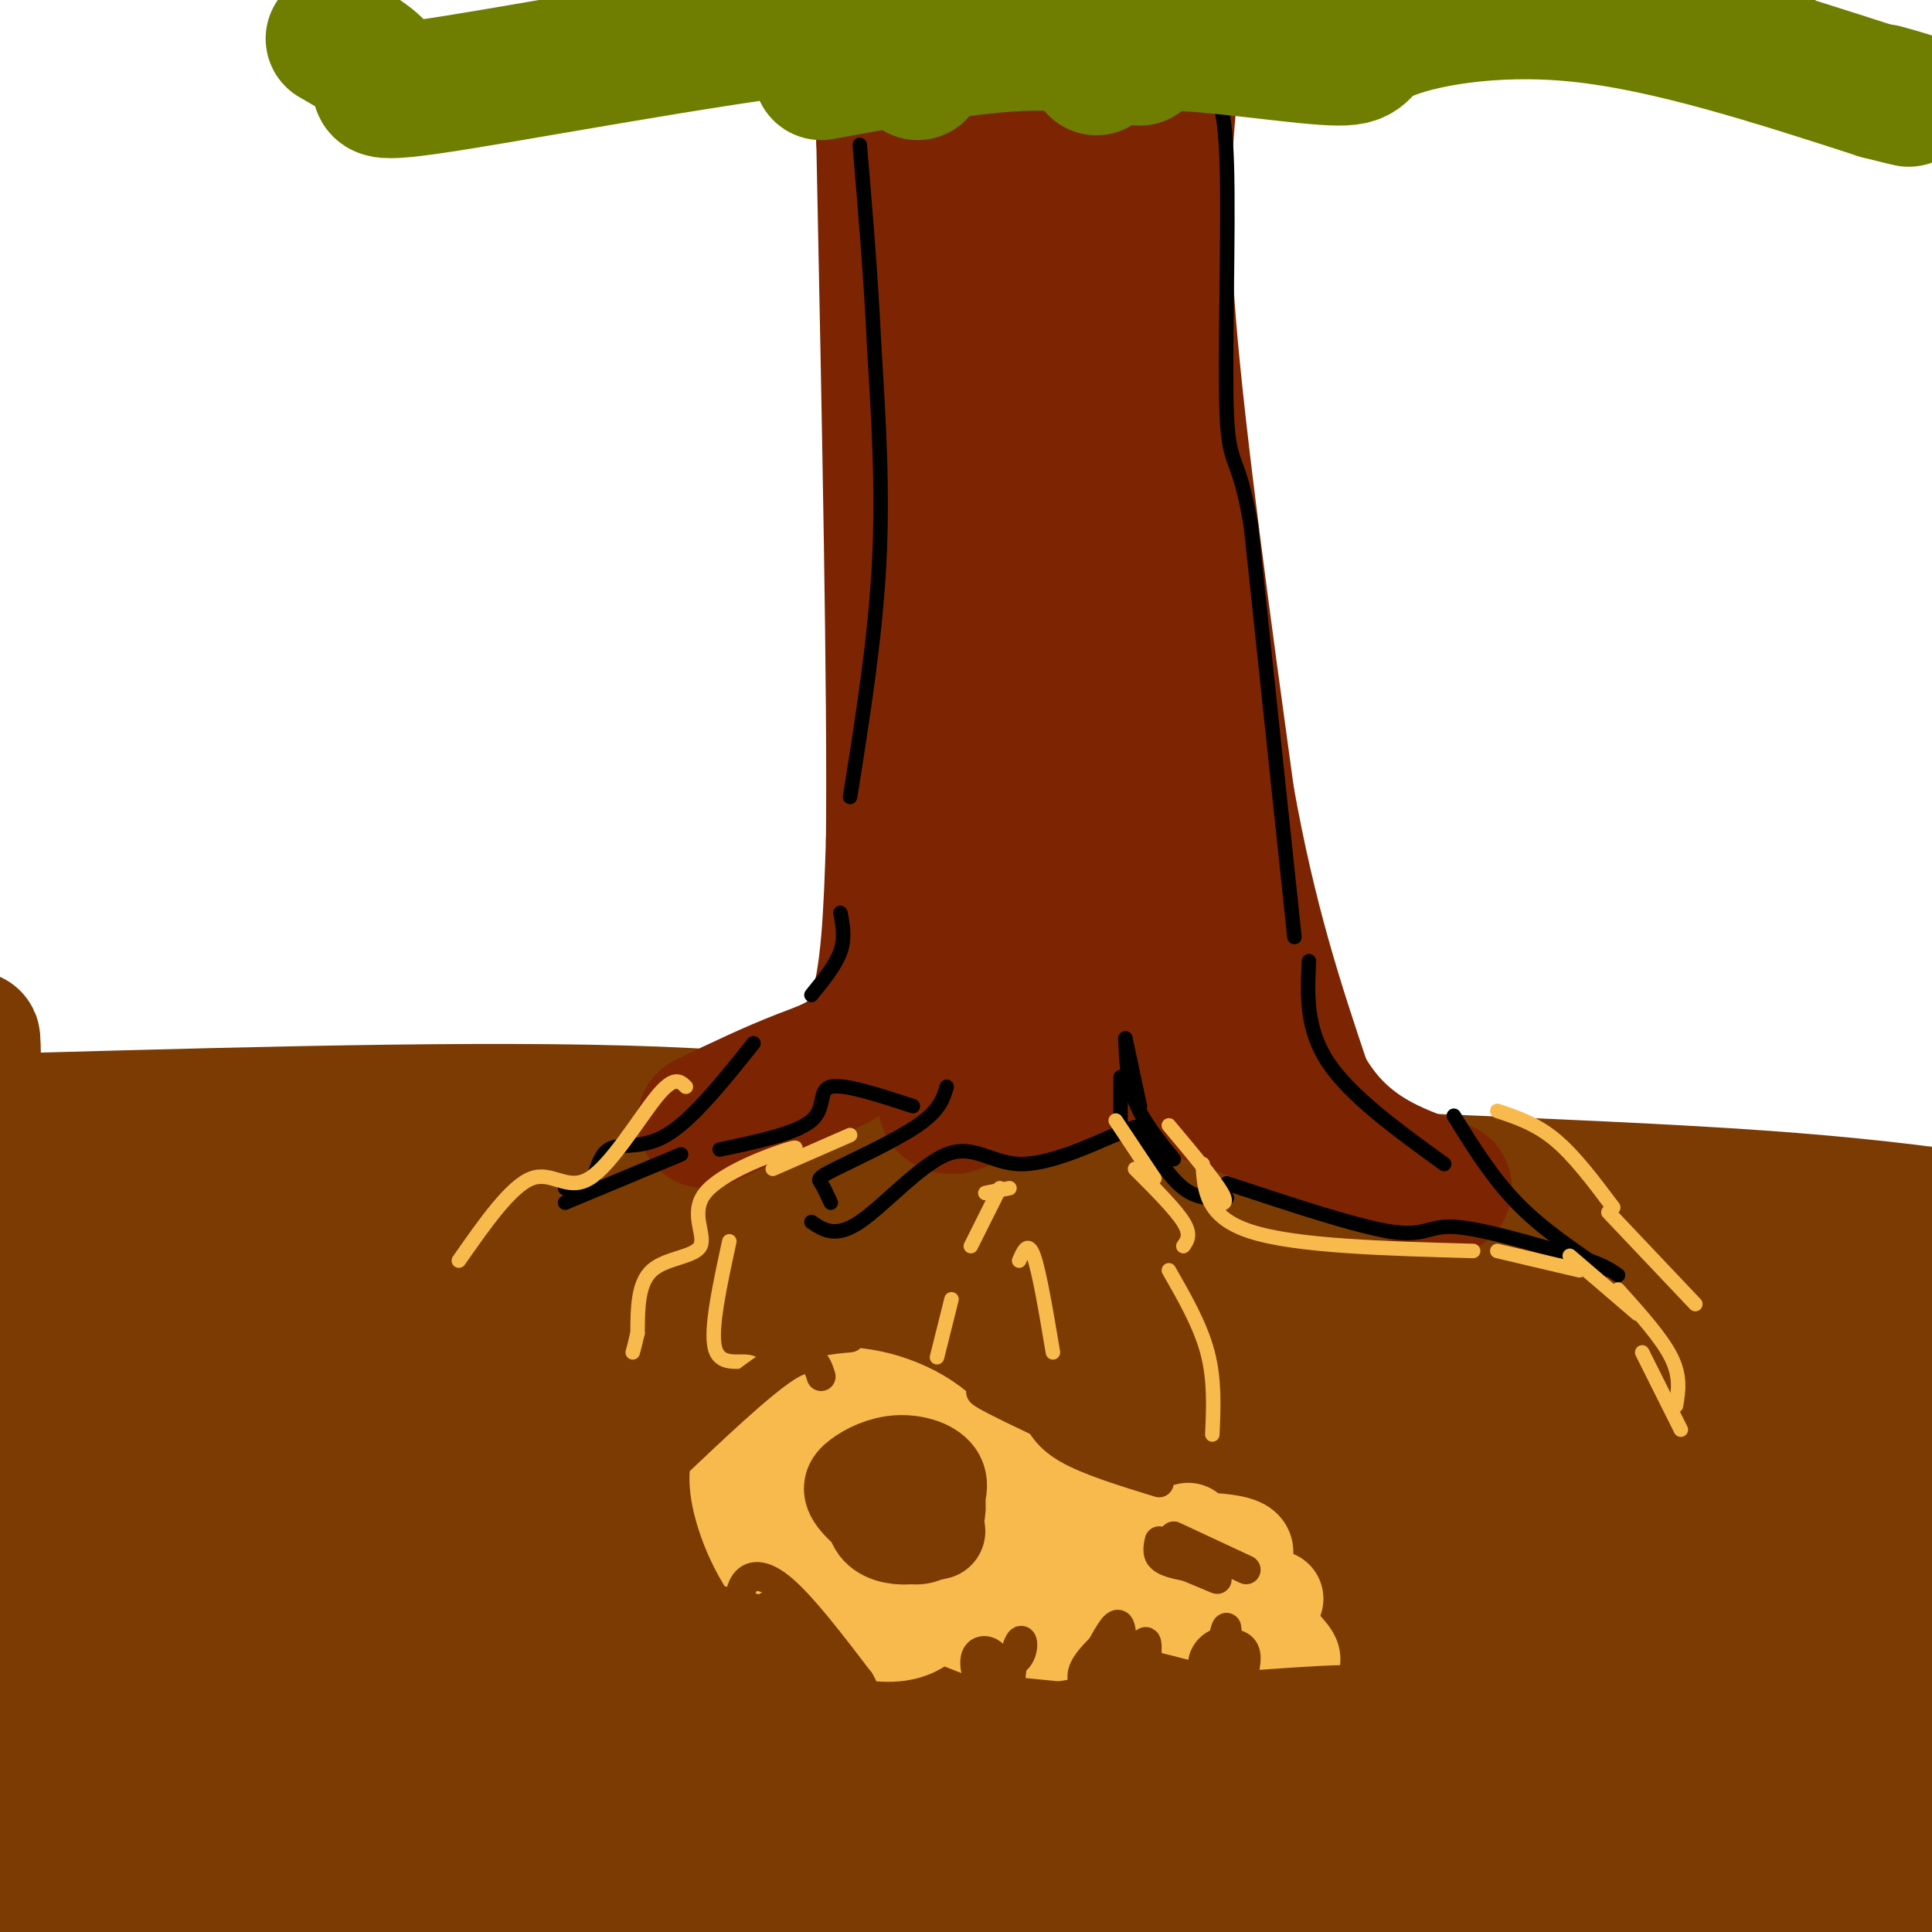 <svg viewBox='0 0 400 400' version='1.1' xmlns='http://www.w3.org/2000/svg' xmlns:xlink='http://www.w3.org/1999/xlink'><g fill='none' stroke='#7C3B02' stroke-width='28' stroke-linecap='round' stroke-linejoin='round'><path d='M6,232c51.155,-1.411 102.310,-2.821 137,-1c34.690,1.821 52.917,6.875 90,10c37.083,3.125 93.024,4.321 131,7c37.976,2.679 57.988,6.839 78,11'/><path d='M442,259c25.644,2.156 50.756,2.044 60,2c9.244,-0.044 2.622,-0.022 -4,0'/><path d='M9,246c45.833,-5.583 91.667,-11.167 161,-8c69.333,3.167 162.167,15.083 255,27'/><path d='M425,265c45.833,5.333 32.917,5.167 20,5'/><path d='M13,261c-0.500,-1.263 -1.001,-2.526 47,-2c48.001,0.526 144.503,2.840 229,10c84.497,7.160 156.989,19.167 175,22c18.011,2.833 -18.459,-3.506 -62,-4c-43.541,-0.494 -94.155,4.859 -141,7c-46.845,2.141 -89.923,1.071 -133,0'/><path d='M128,294c-46.614,1.131 -96.650,3.957 -106,6c-9.350,2.043 21.985,3.301 53,5c31.015,1.699 61.709,3.839 110,2c48.291,-1.839 114.179,-7.658 142,-10c27.821,-2.342 17.576,-1.206 14,0c-3.576,1.206 -0.483,2.481 1,4c1.483,1.519 1.356,3.283 -32,9c-33.356,5.717 -99.941,15.388 -142,21c-42.059,5.612 -59.593,7.165 -96,7c-36.407,-0.165 -91.688,-2.047 -56,-1c35.688,1.047 162.344,5.024 289,9'/><path d='M305,346c44.251,2.305 10.378,3.569 0,4c-10.378,0.431 2.741,0.030 -17,3c-19.741,2.970 -72.340,9.312 -136,12c-63.660,2.688 -138.381,1.723 -148,2c-9.619,0.277 45.865,1.796 97,0c51.135,-1.796 97.921,-6.907 101,-6c3.079,0.907 -37.549,7.830 -82,12c-44.451,4.170 -92.726,5.585 -141,7'/><path d='M-21,380c-19.906,-1.938 0.829,-10.282 9,-6c8.171,4.282 3.778,21.189 3,-14c-0.778,-35.189 2.060,-122.474 3,-141c0.940,-18.526 -0.017,31.707 2,69c2.017,37.293 7.009,61.647 12,86'/><path d='M8,374c0.675,5.919 -3.639,-22.282 -6,-54c-2.361,-31.718 -2.769,-66.953 1,-58c3.769,8.953 11.714,62.092 17,97c5.286,34.908 7.914,51.583 8,22c0.086,-29.583 -2.369,-105.424 1,-109c3.369,-3.576 12.561,65.114 18,102c5.439,36.886 7.125,41.967 8,23c0.875,-18.967 0.937,-61.984 1,-105'/><path d='M56,292c-1.052,-32.015 -4.183,-59.552 0,-34c4.183,25.552 15.678,104.195 21,131c5.322,26.805 4.470,1.774 4,-25c-0.470,-26.774 -0.559,-55.290 0,-71c0.559,-15.710 1.766,-18.614 3,-22c1.234,-3.386 2.495,-7.253 4,-8c1.505,-0.747 3.252,1.627 5,4'/><path d='M67,259c-33.988,-3.094 -67.975,-6.189 -8,2c59.975,8.189 213.913,27.661 255,36c41.087,8.339 -30.678,5.544 -110,0c-79.322,-5.544 -166.202,-13.839 -170,-13c-3.798,0.839 75.486,10.811 144,17c68.514,6.189 126.257,8.594 184,11'/><path d='M362,312c-45.949,6.450 -252.820,17.076 -266,24c-13.180,6.924 167.331,10.145 227,13c59.669,2.855 -1.506,5.345 -43,7c-41.494,1.655 -63.308,2.474 -83,3c-19.692,0.526 -37.263,0.757 -85,-2c-47.737,-2.757 -125.639,-8.502 -115,-9c10.639,-0.498 109.820,4.251 209,9'/><path d='M206,357c46.099,0.654 56.847,-2.212 46,0c-10.847,2.212 -43.290,9.502 -106,14c-62.710,4.498 -155.687,6.205 -163,7c-7.313,0.795 71.038,0.677 98,3c26.962,2.323 2.536,7.087 -34,12c-36.536,4.913 -85.183,9.977 -77,11c8.183,1.023 73.195,-1.993 112,-5c38.805,-3.007 51.402,-6.003 64,-9'/><path d='M146,390c13.857,-1.854 16.501,-1.991 20,-2c3.499,-0.009 7.855,0.108 1,3c-6.855,2.892 -24.920,8.558 -32,12c-7.080,3.442 -3.176,4.660 -40,5c-36.824,0.340 -114.375,-0.197 -42,-2c72.375,-1.803 294.678,-4.870 303,-10c8.322,-5.130 -197.337,-12.323 -235,-14c-37.663,-1.677 92.668,2.161 223,6'/><path d='M344,388c49.089,1.164 60.311,1.074 34,0c-26.311,-1.074 -90.157,-3.134 -155,-8c-64.843,-4.866 -130.685,-12.540 -151,-14c-20.315,-1.460 4.896,3.294 87,5c82.104,1.706 221.100,0.363 214,-4c-7.100,-4.363 -160.295,-11.747 -225,-15c-64.705,-3.253 -40.921,-2.376 8,0c48.921,2.376 122.977,6.250 161,9c38.023,2.750 40.011,4.375 42,6'/><path d='M359,367c16.685,4.422 37.398,12.476 33,10c-4.398,-2.476 -33.905,-15.481 -44,-18c-10.095,-2.519 -0.776,5.447 0,12c0.776,6.553 -6.991,11.692 -12,16c-5.009,4.308 -7.260,7.783 -10,-20c-2.740,-27.783 -5.968,-86.826 -8,-77c-2.032,9.826 -2.866,88.522 -6,105c-3.134,16.478 -8.567,-29.261 -14,-75'/><path d='M298,320c-4.303,-23.656 -8.060,-45.295 -7,-33c1.060,12.295 6.939,58.524 12,59c5.061,0.476 9.306,-44.800 11,-67c1.694,-22.200 0.837,-21.325 4,3c3.163,24.325 10.345,72.098 14,74c3.655,1.902 3.784,-42.068 5,-63c1.216,-20.932 3.520,-18.828 6,-14c2.480,4.828 5.137,12.379 8,29c2.863,16.621 5.931,42.310 9,68'/><path d='M360,376c1.857,19.380 2.000,33.828 2,6c0.000,-27.828 -0.143,-97.934 1,-122c1.143,-24.066 3.571,-2.094 4,-1c0.429,1.094 -1.143,-18.691 3,13c4.143,31.691 14.000,114.856 17,122c3.000,7.144 -0.856,-61.735 -2,-97c-1.144,-35.265 0.423,-36.918 5,-12c4.577,24.918 12.165,76.405 15,82c2.835,5.595 0.918,-34.703 -1,-75'/><path d='M404,292c0.571,-12.440 2.500,-6.042 4,-2c1.500,4.042 2.571,5.726 3,12c0.429,6.274 0.214,17.137 0,28'/><path d='M116,292c6.095,2.054 12.190,4.107 -1,11c-13.190,6.893 -45.667,18.625 -43,23c2.667,4.375 40.476,1.393 55,1c14.524,-0.393 5.762,1.804 -3,4'/></g>
<g fill='none' stroke='#7D2502' stroke-width='28' stroke-linecap='round' stroke-linejoin='round'><path d='M146,232c6.867,-3.289 13.733,-6.578 20,-9c6.267,-2.422 11.933,-3.978 15,-12c3.067,-8.022 3.533,-22.511 4,-37'/><path d='M185,174c0.333,-30.333 -0.833,-87.667 -2,-145'/><path d='M183,29c-0.333,-24.167 -0.167,-12.083 0,0'/><path d='M242,21c-1.000,11.500 -2.000,23.000 0,47c2.000,24.000 7.000,60.500 12,97'/><path d='M254,165c4.667,26.167 10.333,43.083 16,60'/><path d='M270,225c7.500,13.500 18.250,17.250 29,21'/><path d='M299,246c-6.289,-1.444 -36.511,-15.556 -55,-21c-18.489,-5.444 -25.244,-2.222 -32,1'/><path d='M212,226c-8.810,0.440 -14.833,1.042 -16,2c-1.167,0.958 2.524,2.274 4,-1c1.476,-3.274 0.738,-11.137 0,-19'/><path d='M200,208c0.844,-0.822 2.956,6.622 2,-18c-0.956,-24.622 -4.978,-81.311 -9,-138'/><path d='M193,52c-2.071,-29.869 -2.750,-35.542 0,-38c2.750,-2.458 8.929,-1.702 13,0c4.071,1.702 6.036,4.351 8,7'/><path d='M214,21c3.148,3.912 7.019,10.193 10,25c2.981,14.807 5.072,38.140 8,52c2.928,13.860 6.694,18.246 9,28c2.306,9.754 3.153,24.877 4,40'/><path d='M245,166c2.422,9.442 6.478,13.047 9,20c2.522,6.953 3.511,17.256 3,22c-0.511,4.744 -2.522,3.931 -5,4c-2.478,0.069 -5.422,1.020 -12,0c-6.578,-1.020 -16.789,-4.010 -27,-7'/><path d='M213,205c-1.872,0.212 6.947,4.242 11,5c4.053,0.758 3.341,-1.754 4,-3c0.659,-1.246 2.689,-1.225 0,-11c-2.689,-9.775 -10.096,-29.348 -14,-46c-3.904,-16.652 -4.306,-30.385 -4,-42c0.306,-11.615 1.319,-21.113 3,-22c1.681,-0.887 4.029,6.838 7,28c2.971,21.162 6.563,55.761 8,66c1.437,10.239 0.718,-3.880 0,-18'/><path d='M228,162c-2.533,-29.289 -8.867,-93.511 -6,-93c2.867,0.511 14.933,65.756 27,131'/><path d='M246,203c2.978,7.467 5.956,14.933 1,3c-4.956,-11.933 -17.844,-43.267 -25,-72c-7.156,-28.733 -8.578,-54.867 -10,-81'/><path d='M211,83c0.489,3.778 0.978,7.556 2,5c1.022,-2.556 2.578,-11.444 2,-23c-0.578,-11.556 -3.289,-25.778 -6,-40'/></g>
<g fill='none' stroke='#000000' stroke-width='3' stroke-linecap='round' stroke-linejoin='round'><path d='M156,216c-6.339,7.929 -12.679,15.857 -18,19c-5.321,3.143 -9.625,1.500 -12,3c-2.375,1.500 -2.821,6.143 -4,8c-1.179,1.857 -3.089,0.929 -5,0'/><path d='M117,249c0.000,0.000 24.000,-10.000 24,-10'/><path d='M149,238c7.956,-1.667 15.911,-3.333 19,-6c3.089,-2.667 1.311,-6.333 4,-7c2.689,-0.667 9.844,1.667 17,4'/><path d='M196,225c-0.714,2.429 -1.429,4.857 -6,8c-4.571,3.143 -13.000,7.000 -17,9c-4.000,2.000 -3.571,2.143 -3,3c0.571,0.857 1.286,2.429 2,4'/><path d='M168,253c2.506,1.685 5.012,3.369 10,0c4.988,-3.369 12.458,-11.792 18,-14c5.542,-2.208 9.155,1.798 15,2c5.845,0.202 13.923,-3.399 22,-7'/><path d='M233,234c3.667,-1.167 1.833,-0.583 0,0'/><path d='M235,236c0.000,0.000 1.000,1.000 1,1'/><path d='M232,233c0.000,0.000 0.000,-10.000 0,-10'/><path d='M236,229c0.000,0.000 -3.000,-14.000 -3,-14'/><path d='M233,215c0.167,4.417 0.333,8.833 2,13c1.667,4.167 4.833,8.083 8,12'/><path d='M236,234c3.000,4.833 6.000,9.667 9,12c3.000,2.333 6.000,2.167 9,2'/><path d='M254,245c13.467,4.467 26.933,8.933 34,10c7.067,1.067 7.733,-1.267 13,-1c5.267,0.267 15.133,3.133 25,6'/><path d='M326,260c5.667,1.667 7.333,2.833 9,4'/><path d='M301,231c3.917,6.333 7.833,12.667 13,18c5.167,5.333 11.583,9.667 18,14'/><path d='M299,241c-9.667,-7.000 -19.333,-14.000 -24,-21c-4.667,-7.000 -4.333,-14.000 -4,-21'/><path d='M268,194c0.000,0.000 -9.000,-85.000 -9,-85'/><path d='M259,109c-2.571,-15.452 -4.500,-11.583 -5,-23c-0.500,-11.417 0.429,-38.119 0,-52c-0.429,-13.881 -2.214,-14.940 -4,-16'/><path d='M250,18c-1.167,-5.500 -2.083,-11.250 -3,-17'/><path d='M168,206c2.500,-3.083 5.000,-6.167 6,-9c1.000,-2.833 0.500,-5.417 0,-8'/><path d='M176,165c2.583,-16.250 5.167,-32.500 6,-48c0.833,-15.500 -0.083,-30.250 -1,-45'/><path d='M181,72c-0.667,-14.500 -1.833,-28.250 -3,-42'/><path d='M177,21c0.000,0.000 2.000,-13.000 2,-13'/><path d='M179,8c0.000,0.000 -9.000,-3.000 -9,-3'/><path d='M172,7c-2.083,-3.500 -4.167,-7.000 -7,-9c-2.833,-2.000 -6.417,-2.500 -10,-3'/><path d='M191,4c3.250,3.167 6.500,6.333 8,7c1.500,0.667 1.250,-1.167 1,-3'/><path d='M208,11c0.500,-4.083 1.000,-8.167 5,-8c4.000,0.167 11.500,4.583 19,9'/></g>
<g fill='none' stroke='#6F7E01' stroke-width='28' stroke-linecap='round' stroke-linejoin='round'><path d='M69,8c4.923,2.815 9.845,5.631 10,8c0.155,2.369 -4.458,4.292 16,1c20.458,-3.292 65.988,-11.798 86,-13c20.012,-1.202 14.506,4.899 9,11'/><path d='M170,15c15.000,-2.750 30.000,-5.500 41,-6c11.000,-0.500 18.000,1.250 25,3'/><path d='M227,14c-0.554,-0.925 -1.108,-1.850 1,-3c2.108,-1.150 6.877,-2.524 17,-2c10.123,0.524 25.600,2.944 32,3c6.400,0.056 3.723,-2.254 10,-5c6.277,-2.746 21.508,-5.927 40,-4c18.492,1.927 40.246,8.964 62,16'/><path d='M389,19c10.500,2.667 5.750,1.333 1,0'/><path d='M367,12c0.000,0.000 -4.000,-6.000 -4,-6'/></g>
<g fill='none' stroke='#F8BA4D' stroke-width='3' stroke-linecap='round' stroke-linejoin='round'><path d='M176,235c0.000,0.000 -16.000,7.000 -16,7'/><path d='M161,240c2.815,-1.550 5.630,-3.100 2,-2c-3.630,1.100 -13.705,4.852 -17,9c-3.295,4.148 0.190,8.694 -1,11c-1.190,2.306 -7.054,2.373 -10,5c-2.946,2.627 -2.973,7.813 -3,13'/><path d='M132,276c-0.667,2.833 -0.833,3.417 -1,4'/><path d='M209,246c0.000,0.000 -5.000,1.000 -5,1'/><path d='M207,246c0.000,0.000 -6.000,12.000 -6,12'/><path d='M197,269c0.000,0.000 -3.000,12.000 -3,12'/><path d='M191,287c0.000,0.000 -1.000,5.000 -1,5'/><path d='M185,298c-2.000,4.500 -4.000,9.000 -4,12c0.000,3.000 2.000,4.500 4,6'/><path d='M231,232c0.000,0.000 8.000,12.000 8,12'/><path d='M242,233c4.750,5.667 9.500,11.333 11,14c1.500,2.667 -0.250,2.333 -2,2'/><path d='M249,241c0.333,5.500 0.667,11.000 10,14c9.333,3.000 27.667,3.500 46,4'/><path d='M310,259c0.000,0.000 17.000,4.000 17,4'/><path d='M325,260c0.000,0.000 14.000,12.000 14,12'/><path d='M335,267c4.500,5.000 9.000,10.000 11,14c2.000,4.000 1.500,7.000 1,10'/><path d='M340,280c0.000,0.000 8.000,16.000 8,16'/><path d='M310,230c4.000,1.333 8.000,2.667 12,6c4.000,3.333 8.000,8.667 12,14'/><path d='M333,251c0.000,0.000 18.000,19.000 18,19'/><path d='M235,242c4.167,4.167 8.333,8.333 10,11c1.667,2.667 0.833,3.833 0,5'/><path d='M242,263c3.250,5.667 6.500,11.333 8,17c1.500,5.667 1.250,11.333 1,17'/><path d='M142,225c-1.220,-1.179 -2.440,-2.357 -6,2c-3.560,4.357 -9.458,14.250 -14,17c-4.542,2.750 -7.726,-1.643 -12,0c-4.274,1.643 -9.637,9.321 -15,17'/><path d='M151,257c-1.964,9.054 -3.929,18.107 -3,22c0.929,3.893 4.750,2.625 7,3c2.250,0.375 2.929,2.393 2,7c-0.929,4.607 -3.464,11.804 -6,19'/><path d='M211,261c0.917,-2.083 1.833,-4.167 3,-1c1.167,3.167 2.583,11.583 4,20'/><path d='M223,292c0.000,0.000 3.000,18.000 3,18'/></g>
<g fill='none' stroke='#F8BA4D' stroke-width='20' stroke-linecap='round' stroke-linejoin='round'><path d='M194,331c-0.597,1.755 -1.195,3.510 -3,5c-1.805,1.490 -4.818,2.713 -10,2c-5.182,-0.713 -12.532,-3.364 -18,-9c-5.468,-5.636 -9.054,-14.259 -10,-20c-0.946,-5.741 0.748,-8.601 4,-12c3.252,-3.399 8.061,-7.336 15,-8c6.939,-0.664 16.006,1.947 22,7c5.994,5.053 8.914,12.548 10,17c1.086,4.452 0.338,5.860 -6,8c-6.338,2.140 -18.267,5.010 -26,2c-7.733,-3.010 -11.272,-11.901 -13,-16c-1.728,-4.099 -1.647,-3.405 0,-5c1.647,-1.595 4.858,-5.480 8,-8c3.142,-2.520 6.213,-3.675 13,-1c6.787,2.675 17.289,9.182 22,13c4.711,3.818 3.632,4.948 2,7c-1.632,2.052 -3.816,5.026 -6,8'/><path d='M198,321c-3.418,2.241 -8.964,3.844 -13,4c-4.036,0.156 -6.562,-1.134 -9,-3c-2.438,-1.866 -4.788,-4.309 -7,-7c-2.212,-2.691 -4.286,-5.630 -2,-9c2.286,-3.370 8.932,-7.171 14,-9c5.068,-1.829 8.557,-1.685 13,1c4.443,2.685 9.841,7.910 12,12c2.159,4.090 1.080,7.045 0,10'/><path d='M190,302c-7.767,-2.833 -15.533,-5.665 -8,-2c7.533,3.665 30.366,13.829 33,19c2.634,5.171 -14.929,5.350 -26,2c-11.071,-3.350 -15.648,-10.228 -11,-7c4.648,3.228 18.521,16.561 20,19c1.479,2.439 -9.434,-6.018 -13,-9c-3.566,-2.982 0.217,-0.491 4,2'/><path d='M189,326c3.111,2.133 8.889,6.467 13,8c4.111,1.533 6.556,0.267 9,-1'/><path d='M189,321c0.000,0.000 26.000,2.000 26,2'/><path d='M203,314c-2.800,2.200 -5.600,4.400 4,5c9.600,0.600 31.600,-0.400 42,0c10.400,0.400 9.200,2.200 8,4'/><path d='M245,323c0.000,0.000 19.000,8.000 19,8'/><path d='M251,323c4.202,2.746 8.404,5.491 10,8c1.596,2.509 0.585,4.780 3,8c2.415,3.220 8.256,7.389 -4,3c-12.256,-4.389 -42.607,-17.335 -46,-19c-3.393,-1.665 20.174,7.953 26,11c5.826,3.047 -6.087,-0.476 -18,-4'/><path d='M222,330c-4.833,-1.167 -7.917,-2.083 -11,-3'/><path d='M259,328c-9.250,-0.750 -18.500,-1.500 -27,-1c-8.500,0.500 -16.250,2.250 -24,4'/><path d='M249,336c-20.214,-3.060 -40.429,-6.119 -43,-5c-2.571,1.119 12.500,6.417 17,9c4.500,2.583 -1.571,2.452 -8,1c-6.429,-1.452 -13.214,-4.226 -20,-7'/><path d='M246,317c-0.331,1.430 -0.661,2.861 -4,2c-3.339,-0.861 -9.686,-4.012 -16,-9c-6.314,-4.988 -12.595,-11.812 -12,-12c0.595,-0.188 8.067,6.259 11,10c2.933,3.741 1.328,4.776 -5,2c-6.328,-2.776 -17.379,-9.365 -22,-11c-4.621,-1.635 -2.810,1.682 -1,5'/><path d='M197,304c-2.167,1.000 -7.083,1.000 -12,1'/><path d='M189,303c0.000,0.000 -7.000,7.000 -7,7'/></g>
<g fill='none' stroke='#7C3B02' stroke-width='20' stroke-linecap='round' stroke-linejoin='round'><path d='M194,317c-2.745,0.634 -5.490,1.268 -8,1c-2.510,-0.268 -4.786,-1.438 -5,-4c-0.214,-2.562 1.633,-6.516 4,-8c2.367,-1.484 5.252,-0.496 7,1c1.748,1.496 2.357,3.502 2,6c-0.357,2.498 -1.680,5.487 -5,5c-3.320,-0.487 -8.638,-4.451 -11,-7c-2.362,-2.549 -1.767,-3.683 0,-5c1.767,-1.317 4.707,-2.816 8,-3c3.293,-0.184 6.941,0.947 8,3c1.059,2.053 -0.470,5.026 -2,8'/><path d='M192,314c-2.167,0.667 -6.583,-1.667 -11,-4'/></g>
<g fill='none' stroke='#7C3B02' stroke-width='6' stroke-linecap='round' stroke-linejoin='round'><path d='M266,353c-4.022,1.044 -8.044,2.089 -9,0c-0.956,-2.089 1.156,-7.311 1,-10c-0.156,-2.689 -2.578,-2.844 -5,-3'/><path d='M253,340c-1.756,0.111 -3.644,1.889 -4,4c-0.356,2.111 0.822,4.556 2,7'/><path d='M250,346c0.048,3.155 0.095,6.310 1,3c0.905,-3.310 2.667,-13.083 3,-12c0.333,1.083 -0.762,13.024 -1,16c-0.238,2.976 0.381,-3.012 1,-9'/><path d='M237,348c0.446,-4.494 0.893,-8.988 0,-8c-0.893,0.988 -3.125,7.458 -4,7c-0.875,-0.458 -0.393,-7.845 -1,-10c-0.607,-2.155 -2.304,0.923 -4,4'/><path d='M228,341c-1.689,1.689 -3.911,3.911 -4,6c-0.089,2.089 1.956,4.044 4,6'/><path d='M228,351c0.500,-4.833 1.000,-9.667 1,-9c0.000,0.667 -0.500,6.833 -1,13'/><path d='M228,355c-0.833,3.000 -2.417,4.000 -4,5'/><path d='M222,355c-5.142,0.756 -10.284,1.512 -12,-2c-1.716,-3.512 -0.006,-11.292 1,-13c1.006,-1.708 1.309,2.656 -1,4c-2.309,1.344 -7.231,-0.330 -8,0c-0.769,0.330 2.616,2.665 6,5'/><path d='M208,349c1.467,1.622 2.133,3.178 2,3c-0.133,-0.178 -1.067,-2.089 -2,-4'/><path d='M210,351c-2.196,0.321 -4.393,0.643 -6,-1c-1.607,-1.643 -2.625,-5.250 -2,-7c0.625,-1.750 2.893,-1.643 4,0c1.107,1.643 1.054,4.821 1,8'/><path d='M258,325c0.000,0.000 -15.000,-7.000 -15,-7'/><path d='M240,319c-0.333,1.500 -0.667,3.000 1,4c1.667,1.000 5.333,1.500 9,2'/><path d='M240,322c0.000,0.000 12.000,5.000 12,5'/><path d='M240,307c-7.333,-2.250 -14.667,-4.500 -19,-7c-4.333,-2.500 -5.667,-5.250 -7,-8'/><path d='M214,292c-3.622,-2.978 -9.178,-6.422 -10,-7c-0.822,-0.578 3.089,1.711 7,4'/><path d='M215,292c-8.282,-2.955 -16.565,-5.911 -9,-2c7.565,3.911 30.976,14.687 31,14c0.024,-0.687 -23.340,-12.839 -26,-14c-2.660,-1.161 15.383,8.668 21,11c5.617,2.332 -1.191,-2.834 -8,-8'/><path d='M224,293c-4.089,-2.622 -10.311,-5.178 -9,-4c1.311,1.178 10.156,6.089 19,11'/><path d='M176,277c-4.083,0.333 -8.167,0.667 -14,4c-5.833,3.333 -13.417,9.667 -21,16'/><path d='M138,305c9.833,-9.333 19.667,-18.667 25,-22c5.333,-3.333 6.167,-0.667 7,2'/><path d='M153,337c-0.111,-3.489 -0.222,-6.978 1,-9c1.222,-2.022 3.778,-2.578 8,1c4.222,3.578 10.111,11.289 16,19'/><path d='M178,348c2.153,3.456 -0.464,2.596 -1,3c-0.536,0.404 1.010,2.070 -3,-2c-4.010,-4.070 -13.574,-13.877 -15,-16c-1.426,-2.123 5.287,3.439 12,9'/><path d='M163,336c-4.917,-2.369 -9.833,-4.738 -7,-2c2.833,2.738 13.417,10.583 12,10c-1.417,-0.583 -14.833,-9.595 -18,-12c-3.167,-2.405 3.917,1.798 11,6'/><path d='M257,349c11.822,-0.844 23.644,-1.689 23,-1c-0.644,0.689 -13.756,2.911 -16,4c-2.244,1.089 6.378,1.044 15,1'/><path d='M245,347c-3.167,-1.000 -6.333,-2.000 -6,-2c0.333,0.000 4.167,1.000 8,2'/><path d='M219,357c-6.167,-1.750 -12.333,-3.500 -13,-4c-0.667,-0.500 4.167,0.250 9,1'/><path d='M215,355c-5.450,0.584 -10.900,1.167 -7,2c3.900,0.833 17.148,1.914 16,1c-1.148,-0.914 -16.694,-3.823 -16,-4c0.694,-0.177 17.627,2.378 24,3c6.373,0.622 2.187,-0.689 -2,-2'/><path d='M230,355c-2.333,-0.667 -7.167,-1.333 -12,-2'/><path d='M208,353c0.000,0.000 18.000,-3.000 18,-3'/><path d='M208,350c0.000,0.000 20.000,2.000 20,2'/></g>
</svg>